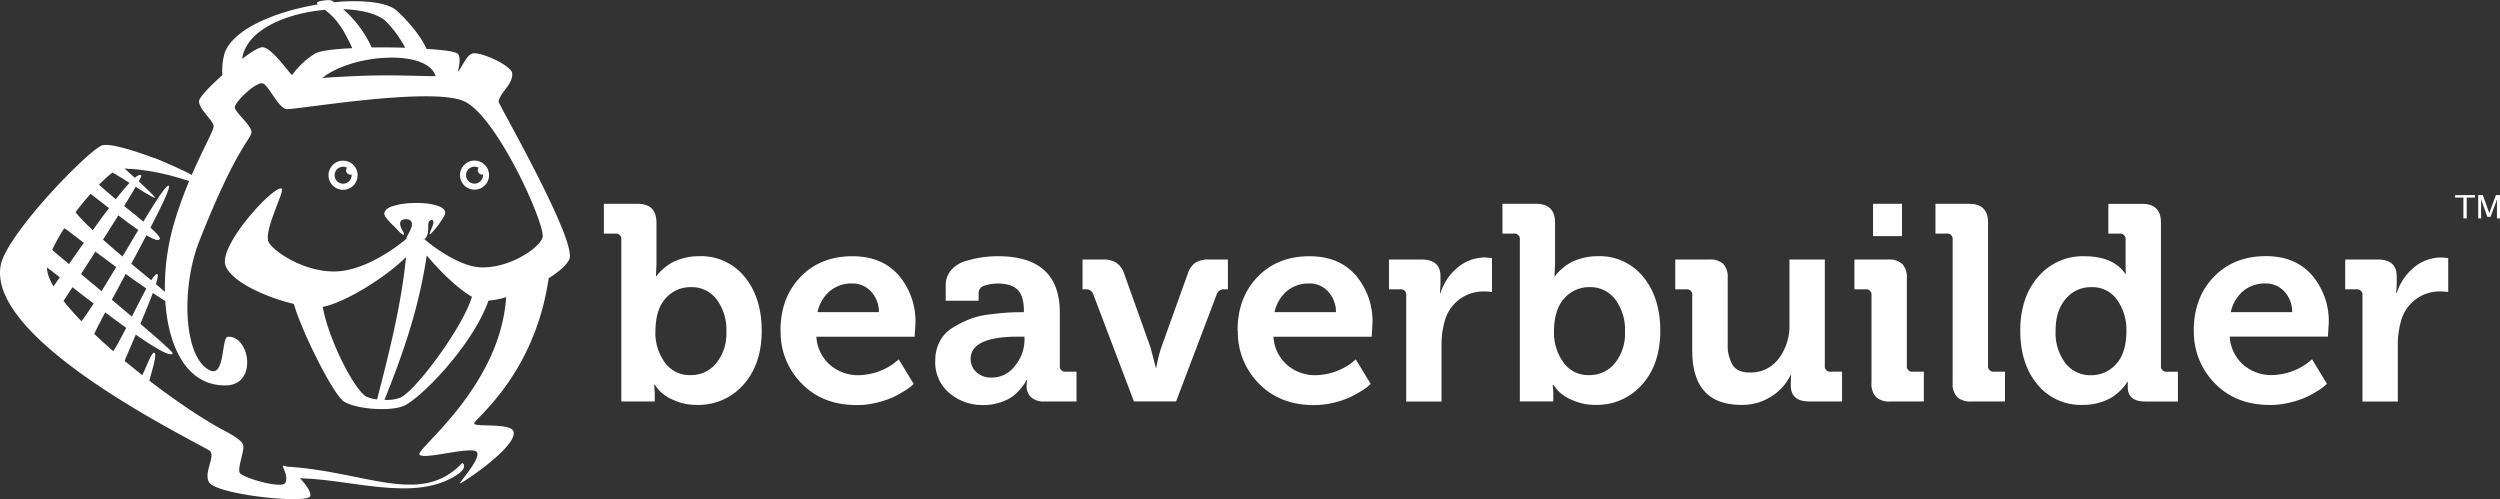 <svg xmlns="http://www.w3.org/2000/svg" viewBox="0 0 642.15 128.21"><rect x="0" y="0" width="642.15" height="128.21" fill="#333333" stroke="none"/><defs><style>.a{fill:#fff;}.b{isolation:isolate;}</style></defs><title>Beaver-Builder-White</title><path class="a" d="M176.34,178.19a13,13,0,0,0,2.39,7.86,7.78,7.78,0,0,0,6.69,3.3,8.31,8.31,0,0,0,6.51-3,12.05,12.05,0,0,0,2.64-8.2,12.89,12.89,0,0,0-2.5-8.25,8,8,0,0,0-6.58-3.15A8.47,8.47,0,0,0,179,169.6q-2.64,2.89-2.64,8.58h0ZM163.11,153v-7.65h8.66q4.85,0,4.85,4.88v10.63l-0.14,3.09h0.14q0.14-.21.38-0.53a13,13,0,0,1,1.22-1.23,12.55,12.55,0,0,1,2.15-1.6,13.36,13.36,0,0,1,3.11-1.24,14.82,14.82,0,0,1,4.07-.55,14.41,14.41,0,0,1,11.72,5.31q4.38,5.32,4.38,13.87T199,191.76A15.33,15.33,0,0,1,187,197a14.06,14.06,0,0,1-6.08-1.29,10.48,10.48,0,0,1-3.74-2.57l-1-1.29H176a22.47,22.47,0,0,1,.18,2.43v1.84h-8.59V154.57A1.39,1.39,0,0,0,166,153h-2.86Z" transform="translate(-8 -93)"/><path class="a" d="M217.93,173.18h15.82a7.63,7.63,0,0,0-2-5.29,6.41,6.41,0,0,0-4.84-2.08,8.67,8.67,0,0,0-5.81,2,9.77,9.77,0,0,0-3.12,5.4m-9.5,4.71q0-8.45,5.13-13.78t13.37-5.32q7.58,0,11.87,4.91a18.16,18.16,0,0,1,4.29,12.41l-0.21,3.35H217.69a10.52,10.52,0,0,0,3.56,7.29,11,11,0,0,0,7.37,2.59,16,16,0,0,0,8.94-3l1.29-1.06,3.84,6.3-0.65.6a15.79,15.79,0,0,1-1.9,1.31,25.27,25.27,0,0,1-3,1.62,23.77,23.77,0,0,1-4.05,1.31,21.24,21.24,0,0,1-5,.6q-8.8,0-14.19-5.55a18.71,18.71,0,0,1-5.39-13.55" transform="translate(-8 -93)"/><path class="a" d="M257.32,185.19a4.57,4.57,0,0,0,1.43,3.37,5.52,5.52,0,0,0,4.06,1.42,7.3,7.3,0,0,0,5.92-3.06,10.45,10.45,0,0,0,2.42-6.61v-0.84h-1.58q-12.25,0-12.25,5.73m-9.08.42a10.38,10.38,0,0,1,1.13-4.9,8.84,8.84,0,0,1,3.17-3.44,28.18,28.18,0,0,1,4.25-2.19,19.38,19.38,0,0,1,4.88-1.26q2.67-.35,4.5-0.49t3.68-.14H271v-0.31q0-3.84-1.61-5.45t-5.15-1.61a10.35,10.35,0,0,0-3.29.53,1.94,1.94,0,0,0-1.58,1.88v2h-8.45V166.3a5.8,5.8,0,0,1,1.47-4,8,8,0,0,1,3.88-2.32,30.48,30.48,0,0,1,4.3-.93,29.27,29.27,0,0,1,3.74-.24q15.91,0,15.91,14.46V186.9a1.37,1.37,0,0,0,1.52,1.57h2.77v7.65h-8.17a4.91,4.91,0,0,1-3.51-1.09,3.81,3.81,0,0,1-1.13-2.88l0.07-1.55h-0.14l-0.35.73a10.54,10.54,0,0,1-1.14,1.52,11.86,11.86,0,0,1-2.08,2,11.67,11.67,0,0,1-3.17,1.52,13.43,13.43,0,0,1-4.29.67,13.07,13.07,0,0,1-8.74-3.07,10.32,10.32,0,0,1-3.63-8.31" transform="translate(-8 -93)"/><path class="a" d="M286.06,167.31v-7.65h5.2a6.31,6.31,0,0,1,3.42.79,5.34,5.34,0,0,1,2,2.63l6.84,19.16,1.36,5.2H305a35.9,35.9,0,0,1,1.29-5.2l6.88-19.16a5.15,5.15,0,0,1,1.92-2.63,6.3,6.3,0,0,1,3.42-.79h4.89v7.65h-0.87a1.92,1.92,0,0,0-2,1.29l-10.44,27.51H299.26L288.82,168.6a1.92,1.92,0,0,0-2-1.29h-0.77Z" transform="translate(-8 -93)"/><path class="a" d="M335.33,173.18h15.82a7.63,7.63,0,0,0-2-5.29,6.41,6.41,0,0,0-4.84-2.08,8.67,8.67,0,0,0-5.81,2,9.77,9.77,0,0,0-3.12,5.4m-9.5,4.71q0-8.45,5.13-13.78t13.37-5.32q7.58,0,11.87,4.91a18.16,18.16,0,0,1,4.29,12.41l-0.21,3.35H335.09a10.52,10.52,0,0,0,3.56,7.29,11,11,0,0,0,7.37,2.59,16,16,0,0,0,8.94-3l1.29-1.06,3.83,6.3-0.65.6a15.75,15.75,0,0,1-1.9,1.31,25.27,25.27,0,0,1-3,1.62,23.77,23.77,0,0,1-4,1.31,21.25,21.25,0,0,1-5,.6q-8.8,0-14.19-5.55a18.71,18.71,0,0,1-5.39-13.55" transform="translate(-8 -93)"/><path class="a" d="M364.77,167.31v-7.65h8.34q4.89,0,4.89,4.3v2.11l-0.14,2.22H378a13.93,13.93,0,0,1,4.4-6.57,10.93,10.93,0,0,1,7.19-2.58l1.64,0.14V168a15.53,15.53,0,0,0-2.24-.14,10.25,10.25,0,0,0-9.92,7.7,21.72,21.72,0,0,0-.8,6v14.57H369.2V168.88a1.39,1.39,0,0,0-1.57-1.57h-2.86Z" transform="translate(-8 -93)"/><path class="a" d="M407.16,178.19a13,13,0,0,0,2.39,7.86,7.78,7.78,0,0,0,6.69,3.3,8.31,8.31,0,0,0,6.51-3,12.05,12.05,0,0,0,2.64-8.2,12.89,12.89,0,0,0-2.5-8.25,8,8,0,0,0-6.58-3.15,8.47,8.47,0,0,0-6.51,2.89q-2.64,2.89-2.64,8.58h0ZM393.92,153v-7.65h8.66q4.85,0,4.85,4.88v10.63l-0.14,3.09h0.14q0.14-.21.38-0.53a13.21,13.21,0,0,1,1.22-1.23,12.55,12.55,0,0,1,2.15-1.6,13.36,13.36,0,0,1,3.11-1.24,14.81,14.81,0,0,1,4.07-.55,14.41,14.41,0,0,1,11.72,5.31q4.38,5.32,4.38,13.87t-4.66,13.78a15.33,15.33,0,0,1-12,5.23,14.06,14.06,0,0,1-6.08-1.29,10.48,10.48,0,0,1-3.74-2.57l-1-1.29h-0.17a22,22,0,0,1,.17,2.43v1.84h-8.59V154.57a1.39,1.39,0,0,0-1.57-1.57h-2.86Z" transform="translate(-8 -93)"/><path class="a" d="M438.31,167.31v-7.65H447a5,5,0,0,1,3.65,1.13,4.93,4.93,0,0,1,1.13,3.62v16.81a10.14,10.14,0,0,0,1.26,5.55q1.25,1.91,4.39,1.91a8.91,8.91,0,0,0,7.46-3.58,13.87,13.87,0,0,0,2.75-8.71V159.66h9.08V186.9a1.39,1.39,0,0,0,1.57,1.57h2.86v7.65h-8.38q-4.79,0-4.78-4.09v-1l0.07-1.68h-0.14a12.9,12.9,0,0,1-4.79,5.38A13.73,13.73,0,0,1,455.3,197q-12.63,0-12.63-13.92V168.89a1.38,1.38,0,0,0-1.55-1.58h-2.82Z" transform="translate(-8 -93)"/><path class="a" d="M489.11,153.66h7.44v-8.31h-7.44v8.31Zm-4.78,13.65v-7.65H493a4.94,4.94,0,0,1,3.65,1.16,5.06,5.06,0,0,1,1.14,3.65v22.42a1.38,1.38,0,0,0,1.55,1.58h2.82v7.65h-8.66a5,5,0,0,1-3.65-1.15,5.12,5.12,0,0,1-1.14-3.7V168.89a1.38,1.38,0,0,0-1.55-1.58h-2.82Z" transform="translate(-8 -93)"/><path class="a" d="M505.14,153v-7.65h8.66q4.85,0,4.85,4.81V186.9a1.39,1.39,0,0,0,1.57,1.57H523v7.65h-8.59a5.07,5.07,0,0,1-3.72-1.15,5.12,5.12,0,0,1-1.13-3.7v-36.7A1.39,1.39,0,0,0,508,153h-2.86Z" transform="translate(-8 -93)"/><path class="a" d="M536,178a12.84,12.84,0,0,0,2.5,8.25,8,8,0,0,0,6.53,3.13,8.51,8.51,0,0,0,6.52-2.87q2.64-2.87,2.64-8.58a13.19,13.19,0,0,0-2.36-7.86,7.71,7.71,0,0,0-6.66-3.31,8.31,8.31,0,0,0-6.56,3q-2.61,3-2.61,8.22m-9.08,0q0-8.62,4.61-13.89a15,15,0,0,1,11.85-5.27q7,0,10.15,4l0.38,0.5h0.14q-0.07-1-.07-2.2v-6.52a1.4,1.4,0,0,0-1.57-1.59h-2.86v-7.65h8.66q4.85,0,4.85,4.81v36.75a1.38,1.38,0,0,0,1.57,1.56h2.79v7.65h-8.38q-4.5,0-4.5-3.68v-1.36h-0.14q-0.14.21-.38,0.63a9.77,9.77,0,0,1-1.23,1.43,13.27,13.27,0,0,1-2.15,1.79,12.84,12.84,0,0,1-3.22,1.43A14.72,14.72,0,0,1,543,197a14.44,14.44,0,0,1-11.69-5.27q-4.38-5.27-4.38-13.76" transform="translate(-8 -93)"/><path class="a" d="M580.95,173.18h15.82a7.63,7.63,0,0,0-2-5.29,6.41,6.41,0,0,0-4.84-2.08,8.67,8.67,0,0,0-5.81,2,9.77,9.77,0,0,0-3.13,5.4m-9.5,4.71q0-8.45,5.13-13.78T590,158.79q7.58,0,11.87,4.91a18.16,18.16,0,0,1,4.29,12.41l-0.21,3.35H580.71a10.53,10.53,0,0,0,3.56,7.29,11,11,0,0,0,7.37,2.59,16,16,0,0,0,8.94-3l1.29-1.06,3.83,6.3-0.65.6a15.7,15.7,0,0,1-1.9,1.31,25.18,25.18,0,0,1-3,1.62,23.79,23.79,0,0,1-4.05,1.31,21.24,21.24,0,0,1-5,.6q-8.8,0-14.19-5.55a18.71,18.71,0,0,1-5.39-13.55" transform="translate(-8 -93)"/><path class="a" d="M610.39,167.31v-7.65h8.34q4.89,0,4.89,4.3v2.11l-0.14,2.22h0.14a13.93,13.93,0,0,1,4.4-6.57,10.93,10.93,0,0,1,7.19-2.58l1.64,0.14V168a15.5,15.5,0,0,0-2.23-.14,10.25,10.25,0,0,0-9.92,7.7,21.68,21.68,0,0,0-.8,6v14.57h-9.08V168.88a1.39,1.39,0,0,0-1.57-1.57h-2.86Z" transform="translate(-8 -93)"/><path class="a" d="M83.23,215.86c13.76-.35,31.21,6.69,42.45-1.1,2.54-1.76,1.17-3,1-2.8-10.65,11.33-25.13,1.89-45.58.87-0.14,0,2.12,2.86,2.13,3" transform="translate(-8 -93)"/><path class="a" d="M44.28,138.08c-2.16-2.49-23,29.76-24.84,31.58-4,3.9,1.9,5.9,8.75,11.59,12,10,9.77,9,18.39,13,0-.12,0-0.16-0.72-0.91-0.42-.42,2.69-8.89,1.89-9.66s-2.27,4.32-4.11,7.42c-1.65-1.59-4.2-4-4.08-4.33,2.67-6.52,10-22.65,8.85-23.34C47,162.55,39.15,181,36.49,184c-0.94,1.07-3.47-.38-4.27-1.25a2.16,2.16,0,0,1-.74-2.5c4.24-9.19,21.22-38.59,19.86-39.54s-16.21,26.69-22.43,34.83c-2.16,2.83-4.91-1.89-6.23-2.8,1.88-2.66,22.17-34,21.6-34.61" transform="translate(-8 -93)"/><path class="a" d="M107.27,149c0.6,0.72,1.15,1.29,1.7,1.84a7.39,7.39,0,0,1-.09-4.89c-1.83.65-2.75,1.67-1.61,3" transform="translate(-8 -93)"/><path class="a" d="M82.34,213.36a3.27,3.27,0,0,0-1.68-.77c-0.27.21,1.46,2.59,0.66,4.37s-11.14-1.27-11.75-2.54,1.29-5.75.89-7.12-3.53-3-5.43-4c-15.55-8.43-46.4-33.23-44.89-42.16,1.42-8.41,15.12-23.92,18.28-24.66s15.42,1.29,15.71.39-16.39-7.55-19.87-6.54c-3.29,1-24.68,22.85-26.1,30.92-3.33,19,46.9,43.54,53.53,47.42,2,1.15-1.5,5.69,0,8.19,2,3.28,25.58,5.65,26,3.56,0.38-1.7-3.16-5.41-5.39-7.06" transform="translate(-8 -93)"/><path class="a" d="M110.94,195.1a9.91,9.91,0,0,1-4.18.61c4.26-10.67,8.71-22.66,10.85-37.1,3.14,3.76,7.91,8.54,11.61,10.61-2.15,7.49-14.07,23.73-18.28,25.87m-6.08.48a8,8,0,0,1-2.86-.75c-3.08-1.89-9.54-14.46-11.11-23,5.57-1,16.28-7.61,21.39-12.79-1.1,11.74-4.3,24.56-7.41,36.51m-0.77-83.15c-4.79.09-9.59,0.39-13.3,0.62,8-6.32,27.09-7.38,29.08-.45-3.9,0-9.62-.29-15.79-0.17M83,112.32c-1.94-2.2-5.46-7.14-7.61-7.19-0.86,0-2.87,1.21-5.19,3,1.05-7.53,11.52-11.77,21.28-12.6,2.37,1.87,4.38,4,7,9.85-4.54.21-8.18,0.64-9.42,1.31A20.28,20.28,0,0,0,83,112.32m24.09-13.9a30.23,30.23,0,0,1,5,6.84c-2.81-.08-5.78-0.11-8.63-0.07a28.68,28.68,0,0,0-7.32-9.83c4.68,0.14,8.76,1.15,10.94,3.06m29,20.9c0-2.32,3.8-4.6,3.48-7.52-0.21-2-8.51-5.8-10.38-5-1.47.61-2.35,3.23-3.59,4.66,0.49-1.92.68-3.81,0.09-4.54s-3.75-1.08-8.13-1.37c-1.6-3.64-5.21-7.6-7.62-9.79s-8.89-2.9-16.08-2.19h0c-0.73-.55-1-0.66-2.81-0.42s-1.79.63-1.42,1c-10.53,1.74-21.47,6.11-23.87,12.33a15.73,15.73,0,0,0-.62,5.81c-3.25,2.89-6,5.77-6,6.67-0.07,2,3.48,4.86,3.74,6.35S56.52,136.95,52.53,151c-4.91,17.27-2,41.12,13.4,41,8.33-.07,6.27-12.76.61-12.51-1.68.07-.72,10.37-4.53,8.67-6.76-3-7.68-20.89-2.79-33.3,9.86-25,13.66-26.34,13.36-28.13s-4.17-4.89-4.26-6.1c-0.11-1.4,5.52-6.78,7.21-6.19,1.49,0.52,3.92,6.21,6,6.58,1.85,0.33,37.19-5.89,45.7-2s21.07,32.08,20.12,35-8.85,8-16,7.65c-5-.24-11.5-4.77-14.28-7.19l0.2-.14a6.71,6.71,0,0,1-4.88,0c-4,3.37-11.16,7.93-17.51,8.35-8.3.54-16.49-5-17.83-7.42-1.52-2.73,4.11-13.14,3.32-13.79-1.6-1.31-16.08,14.16-14.48,19.59,1.22,4.11,10.27,8.28,17.6,10,1.86,6.78,10.07,23.25,12.84,25.06,3,1.93,11.66,2.65,15.32,1.15,4.18-1.72,17.72-15.42,21.82-27.06a22.15,22.15,0,0,0,4.54-.89c-1.51,23-23.09,38.89-22.27,40.41s13.19-2.18,14.67-.7-4.62,8-4.25,8.12,14.83-9.44,13.74-13.32c-0.64-2.27-9.57-1.1-10.09-2s15.42-12,19.12-37.38c2.6-1.62,4.62-3.35,5.3-4.86,2.09-4.63-18.08-39.71-18.09-40.31" transform="translate(-8 -93)"/><path class="a" d="M129.89,134.25a3.73,3.73,0,1,0,3.73,3.74A3.74,3.74,0,0,0,129.89,134.25Zm0,5.92a2.18,2.18,0,1,1,2.18-2.18A2.19,2.19,0,0,1,129.89,140.17Z" transform="translate(-8 -93)"/><path class="a" d="M131.81,137.84a1.1,1.1,0,1,0-1.1-1.1,1.1,1.1,0,0,0,1.1,1.1" transform="translate(-8 -93)"/><path class="a" d="M96.12,134.27A3.74,3.74,0,1,0,99.86,138,3.74,3.74,0,0,0,96.12,134.27Zm0,5.92A2.18,2.18,0,1,1,98.31,138,2.19,2.19,0,0,1,96.12,140.19Z" transform="translate(-8 -93)"/><path class="a" d="M98,137.86a1.1,1.1,0,1,0-1.1-1.1,1.1,1.1,0,0,0,1.1,1.1" transform="translate(-8 -93)"/><path class="a" d="M112.43,154.34c-0.29-.19,1-1.93,1.32-3.19,0.38-1.68-1-2-2-1.8-1.86.39-.56,2.49-0.15,3.28s0.1,1-1-.06c-0.53-.55-1-1.07-1.47-1.55s-1.19-1.2-1.84-2c-4-4.82,17.18-5.29,14.89-.71a20.14,20.14,0,0,1-3.08,4.25c-1.77,2,.22-1.52.23-2.33,0-1-.56-0.85-1-0.48-1,.91,1,5-3.24,5.26a4.1,4.1,0,0,1-2.71-.67" transform="translate(-8 -93)"/><path class="a" d="M40.71,136.3c7.69,0.51,13,2.16,20.62,4.79-2.46-2.83-6.2-4.33-13.07-7.26-2.93-1.25-5.9.76-7.55,2.48" transform="translate(-8 -93)"/><path class="a" d="M52.39,183.78C50.81,186.67,20,161.34,17.84,160c-4.73-3,1.66-8.84,7.13-15.86,9.59-12.31,4.28-4.95,11.83-10.73,0.06,0.09,11.28,10,11,10.36-0.45.55-12.43-8.1-13.14-7.32-1.24,1.35-2.46,2.73-2.21,3C37,144.24,50.1,153.24,49,154.47c-1.54,1.69-14.35-9.3-18.09-11.92-3.22-2.27-4.65,3.53-4.08,4.28,6.1,8.07,28.14,23.68,27,24.89s-20.29-13.2-28.62-19.66c-2.81-2.18-3.76,3.07-4.86,4.24,2.4,2.2,32.45,26.71,32,27.47" transform="translate(-8 -93)"/><g class="b"><g class="b"><path class="a" d="M640.75,149.1v-5.35h-2.12v-0.63h5.09v0.63H641.6v5.35h-0.85Z" transform="translate(-8 -93)"/><path class="a" d="M644.56,149.1v-6h1.18l1.66,4.63,1.71-4.63h1.05v6h-0.79v-4.87l-1.65,4.47h-0.82l-1.6-4.48v4.88h-0.73Z" transform="translate(-8 -93)"/></g></g></svg>